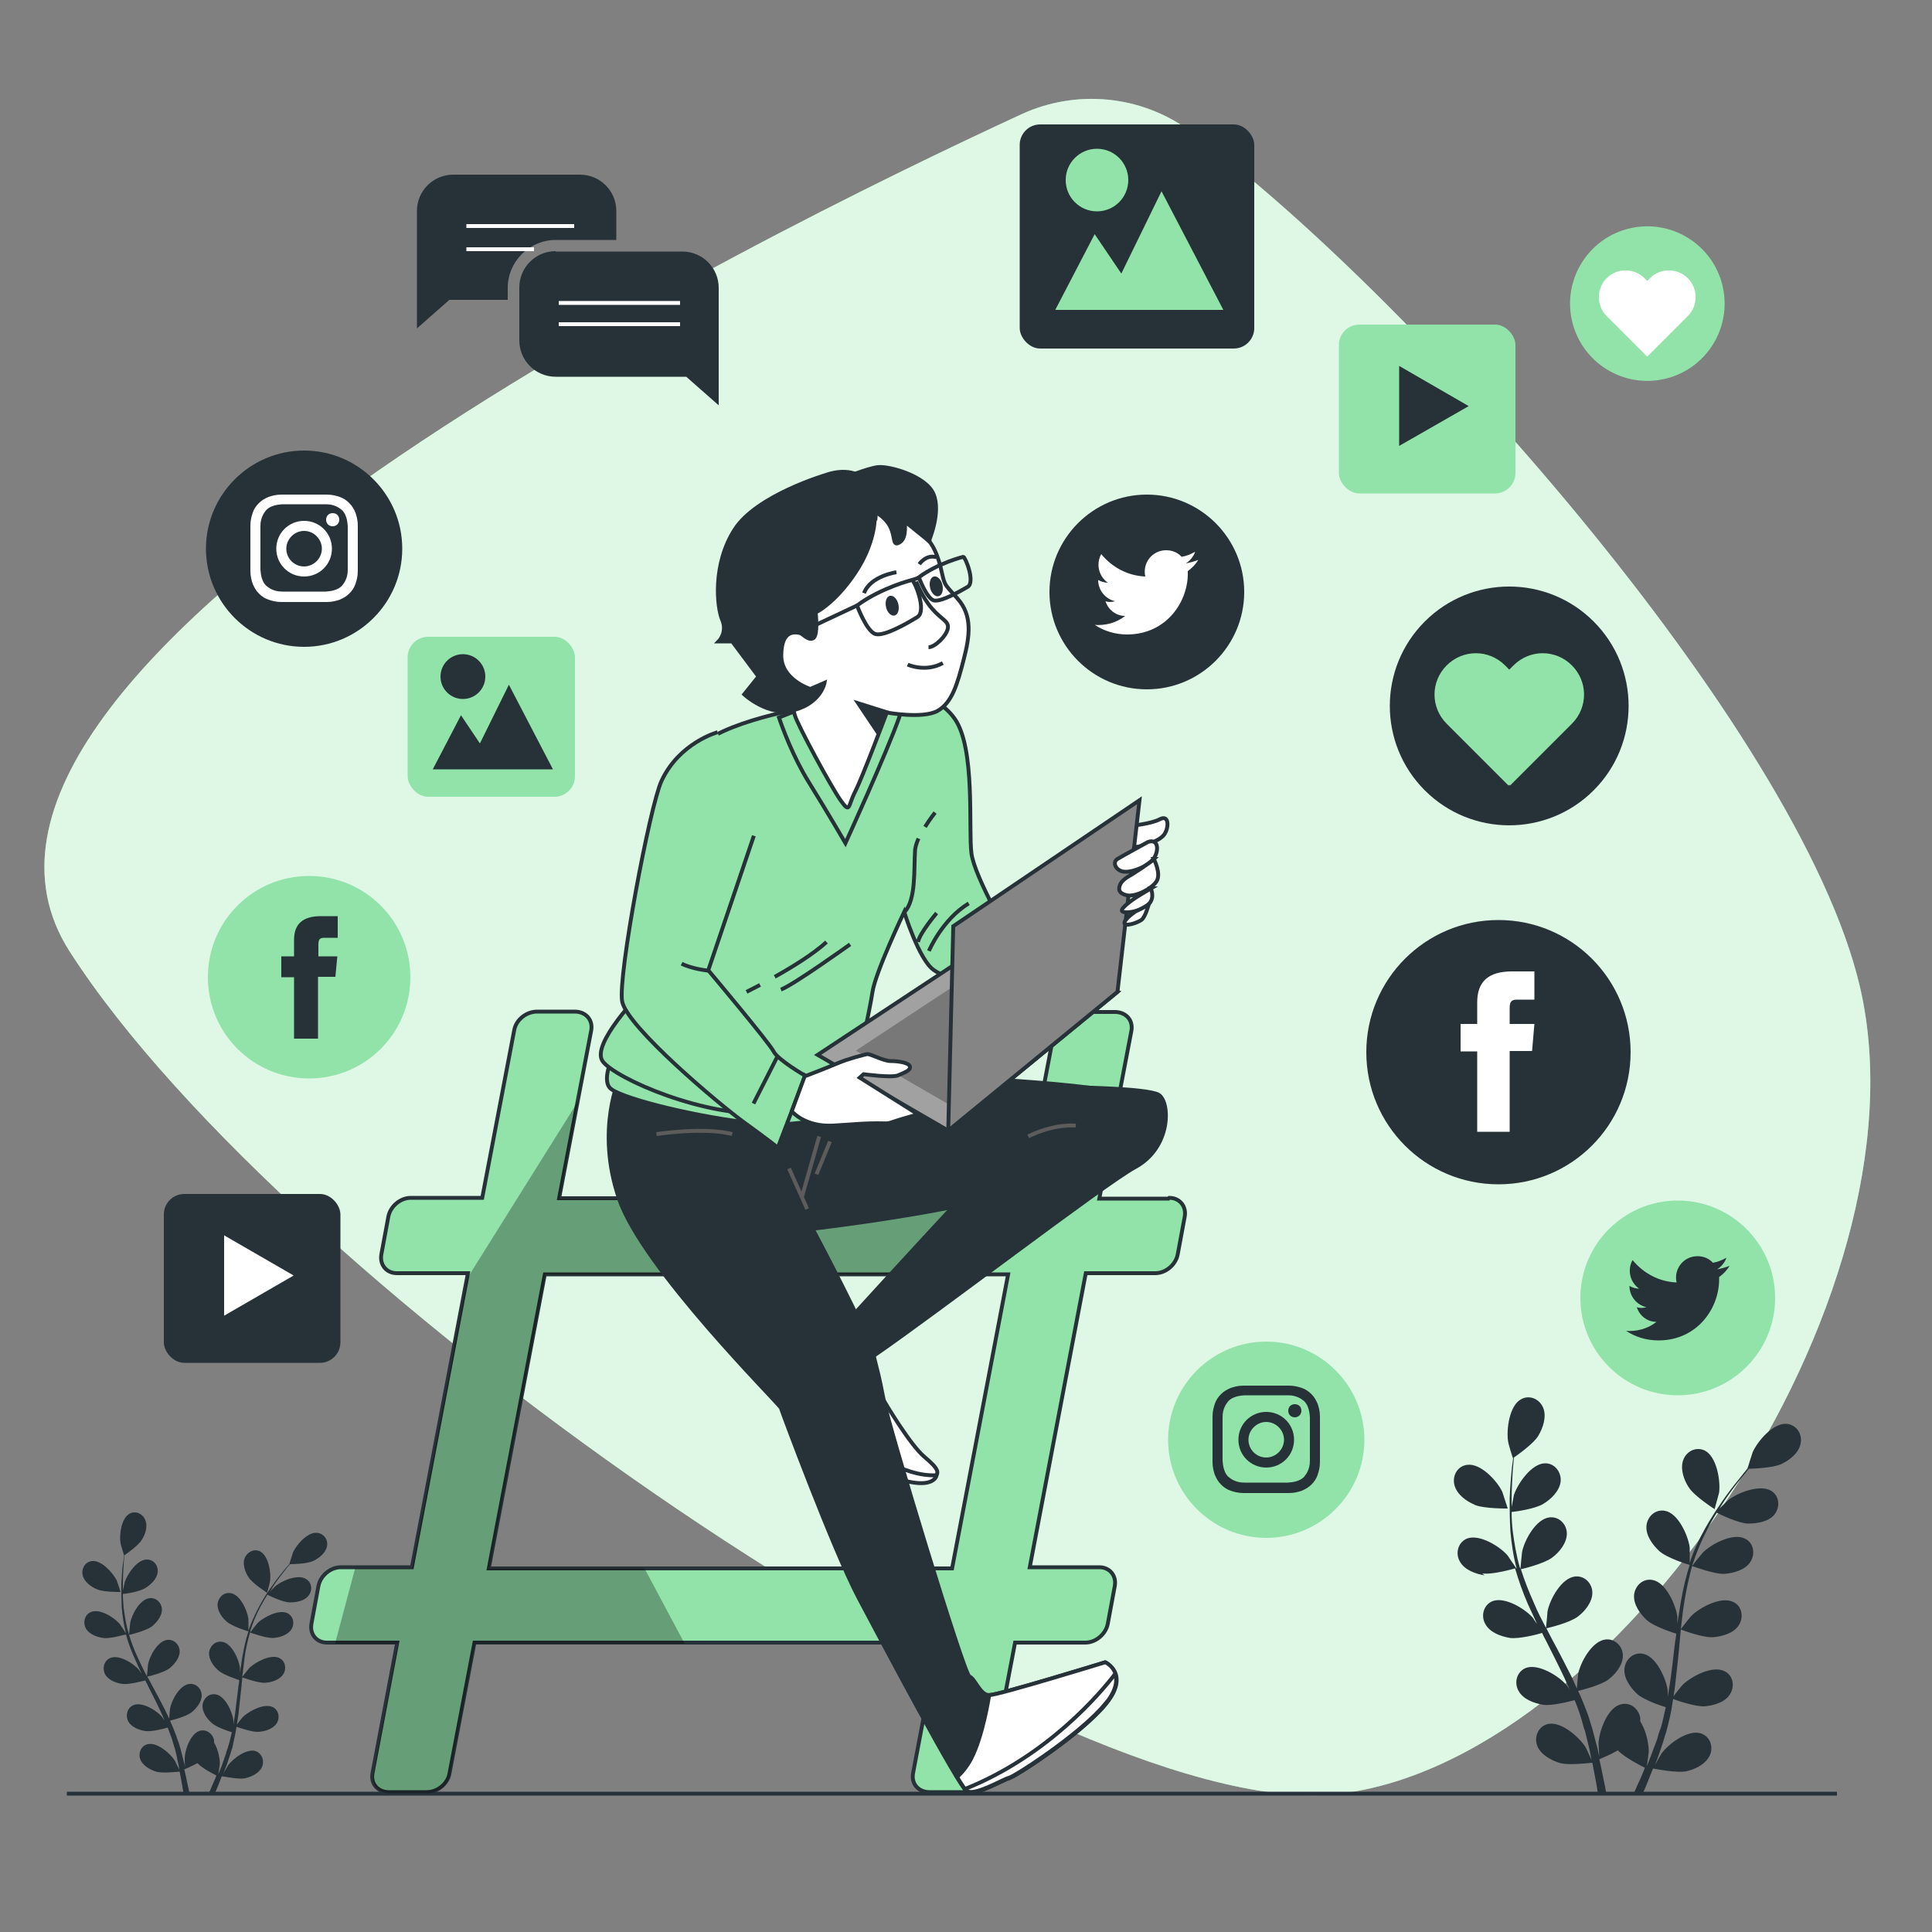 <?xml version="1.0" encoding="UTF-8"?>
<svg xmlns="http://www.w3.org/2000/svg" version="1.1" viewBox="0 0 500 500">
  <rect x="0" y="0" width="500" height="500" fill="#808080" stroke="none"/>
  <!-- Generator: Adobe Illustrator 29.0.0, SVG Export Plug-In . SVG Version: 2.1.0 Build 186)  -->
  <defs>
    <style>
      .st0, .st1, .st2, .st3, .st4, .st5, .st6, .st7 {
        stroke-miterlimit: 10;
      }

      .st0, .st1, .st7 {
        fill: none;
      }

      .st0, .st2, .st3, .st4, .st5, .st6 {
        stroke: #263238;
      }

      .st8, .st3 {
        fill: #263238;
      }

      .st9 {
        opacity: 0;
      }

      .st10 {
        fill: #787878;
      }

      .st11, .st5, .st12 {
        fill: #fff;
      }

      .st1 {
        stroke: #fff;
      }

      .st2, .st13 {
        fill: #92e3a9;
      }

      .st14 {
        opacity: .3;
      }

      .st4 {
        fill: #858585;
      }

      .st12 {
        opacity: .7;
      }

      .st6 {
        fill: #a1a1a1;
      }

      .st7 {
        stroke: #5c5c5c;
      }
    </style>
  </defs>
  <g id="Background_Simple">
    <g>
      <path class="st13" d="M307.7,33.7c-12.6-9.1-29.2-10.6-43.2-4.2C196.2,61-29.5,172,18,246.2c55.9,87.2,254.1,224.7,326.8,218.2,72.7-6.6,155.1-128.5,136.6-208.8-15.6-67.5-120.1-183.3-173.7-221.8Z"/>
      <path class="st12" d="M307.7,33.7c-12.6-9.1-29.2-10.6-43.2-4.2C196.2,61-29.5,172,18,246.2c55.9,87.2,254.1,224.7,326.8,218.2,72.7-6.6,155.1-128.5,136.6-208.8-15.6-67.5-120.1-183.3-173.7-221.8Z"/>
    </g>
  </g>
  <g id="Bars">
    <g class="st9">
      <rect x="69" y="303.8" width="15" height="160.2"/>
      <rect x="88.8" y="348.7" width="15" height="115.3"/>
      <rect x="108.6" y="153.3" width="15" height="310.8"/>
      <rect x="128.4" y="346.2" width="15" height="117.9"/>
      <rect x="148.2" y="243.1" width="15" height="220.9"/>
      <rect x="168" y="147.9" width="15" height="316.2"/>
      <rect x="187.8" y="310.6" width="15" height="153.4"/>
      <rect x="207.6" y="350.1" width="15" height="113.9"/>
      <rect x="227.4" y="69.8" width="15" height="394.3"/>
      <rect x="247.2" y="104.1" width="15" height="359.9"/>
      <rect x="267" y="243.1" width="15" height="220.9"/>
      <rect x="286.8" y="341.5" width="15" height="122.5"/>
      <rect x="306.6" y="307.2" width="15" height="156.9"/>
      <rect x="326.5" y="166.6" width="15" height="297.5"/>
      <rect x="346.3" y="243.1" width="15" height="220.9"/>
      <rect x="366.1" y="243.1" width="15" height="220.9"/>
      <rect x="385.9" y="316.5" width="15" height="147.5"/>
      <rect x="405.7" y="116.6" width="15" height="347.4"/>
    </g>
  </g>
  <g id="Plants">
    <g>
      <g>
        <path class="st8" d="M381.5,389.4c2.5,1.1,8.7,1,8.7,1,0,0-1.3-4-1.4-4.3-1.3-2.8-5.6-7.5-9.1-7-2.5.3-3.9,2.8-3.3,5.2.6,2.4,3,4.2,5.2,5.1Z"/>
        <path class="st8" d="M383.6,407.2c2.6.4,8.1-1.2,8.5-1.3.9,3.1,2,6.2,3.3,9.2.8,1.7,1.6,3.5,2.4,5.2-.5-.7-1-1.4-1-1.5-2-2.4-7.4-5.7-10.6-4.4-2.3,1-3,3.8-1.8,5.9,1.2,2.2,4,3.2,6.4,3.6,2.3.3,7.1-.9,8.3-1.3.3.7.6,1.3,1,2,1.6,3.2,3.2,6.3,4.7,9.5.5,1.1,1,2.2,1.5,3.3-.4-.7-.8-1.2-.9-1.3-2-2.4-7.4-5.7-10.6-4.4-2.3,1-3,3.8-1.8,5.9,1.2,2.2,4,3.2,6.4,3.6,2.2.3,6.6-.8,8.1-1.2.5,1.1.9,2.3,1.3,3.4.2.8.5,1.5.7,2.3.2.8.4,1.6.7,2.3.4,1.5.7,3,1.1,4.5.2,1,.4,2,.6,3-.5-1.1-1.5-3.3-1.6-3.4-1.7-2.6-6.4-6.8-9.8-5.9-2.4.6-3.5,3.3-2.7,5.5.8,2.3,3.5,3.8,5.7,4.5,2.5.8,7.9,0,8.6,0,.3,1.6.6,3.2.9,4.7.2,1.1.4,2.2.5,3.2h2.2c-.2-1.1-.4-2.3-.7-3.6-.3-1.7-.7-3.4-1.1-5.2.4-.2,2.7-1.1,4.8-2.3,1.8,1.9,6.4,4.2,7,4.5-.6,1.5-1.2,3-1.9,4.4-.3.7-.6,1.4-.9,2.1h2.3c.2-.4.4-.9.6-1.3.6-1.6,1.3-3.2,2-5,.7.1,6.1,1.2,8.6.7,2.3-.5,5-1.8,6.1-4.1,1-2.2.1-4.9-2.3-5.7-3.3-1.1-8.4,2.7-10.2,5.2-.1.1-1.1,1.9-1.7,3,.3-.7.5-1.4.8-2.1.5-1.4,1-2.9,1.5-4.5.2-.8.5-1.5.7-2.3.2-.8.4-1.6.6-2.4.5-1.9.8-3.8,1.1-5.8,1.3.5,5.8,2,8.1,1.9,2.3-.2,5.3-1,6.6-3.1,1.3-2,.9-4.9-1.4-6-3.1-1.6-8.7,1.4-10.9,3.6-.1.1-1.6,1.9-2.3,2.9.2-1.2.4-2.4.5-3.6.4-3.5.8-7,1.1-10.5.1-1.1.2-2.2.3-3.2.4.2,5.8,2.2,8.4,2,2.3-.2,5.3-1,6.6-3.1,1.3-2,.9-4.9-1.4-6-3.1-1.6-8.7,1.4-10.9,3.6-.2.2-2.2,2.7-2.7,3.4.3-2.4.5-4.7.9-7,.5-3.2,1.2-6.3,2-9.3.2,0,5.8,2.2,8.5,2,2.3-.2,5.3-1,6.6-3.1,1.3-2,.9-4.9-1.4-6-3.1-1.6-8.7,1.4-10.9,3.6-.2.2-2.4,2.9-2.7,3.4,0-.2,0-.4.1-.5,1-3.1,2.3-6.1,3.7-8.8.8-1.6,1.6-3,2.5-4.4,1,.5,5.6,2.7,8,2.8,2.3,0,5.3-.4,6.9-2.3,1.5-1.9,1.4-4.7-.7-6.1-2.9-1.9-8.8.4-11.2,2.3-.1.1-1.4,1.3-2.3,2.2.4-.6.8-1.3,1.2-1.9,1.5-2.2,2.9-4.1,4.3-5.8.8-1,1.5-1.8,2.1-2.6,1.2,0,6.2-.2,8.4-1.2,2.1-1,4.5-2.8,5-5.3.5-2.4-1-4.8-3.5-5.1-3.5-.4-7.6,4.4-8.9,7.3-.1.2-1.4,4.3-1.3,4.3,0,0,0,0,0,0-.7.7-1.4,1.6-2.1,2.5-1.4,1.7-2.9,3.6-4.4,5.8-1.5,2.2-3.1,4.6-4.6,7.3-1.5,2.7-2.9,5.6-3.9,8.8,0,0,0,0,0,.1,0-1,0-3.9,0-4.1-.4-3.1-3-8.9-6.4-9.5-2.5-.5-4.6,1.5-4.8,3.9-.2,2.5,1.6,4.9,3.3,6.5,2,1.8,7.4,3.5,7.9,3.6-1,3-1.7,6.2-2.3,9.5-.3,1.9-.6,3.8-.9,5.7,0-.9,0-1.7,0-1.8-.4-3.1-3-8.9-6.4-9.5-2.5-.5-4.6,1.5-4.8,3.9-.2,2.5,1.6,4.9,3.3,6.5,1.8,1.6,6.4,3.1,7.6,3.5,0,.7-.2,1.5-.3,2.2-.4,3.5-.8,7-1.3,10.5-.2,1.2-.4,2.4-.6,3.6,0-.8,0-1.5,0-1.6-.4-3.1-3-8.9-6.4-9.5-2.5-.5-4.6,1.5-4.8,3.9-.2,2.5,1.6,4.9,3.3,6.5,1.7,1.5,5.9,3,7.4,3.4-.3,1.2-.5,2.4-.8,3.6-.2.8-.4,1.6-.7,2.3-.3.8-.5,1.5-.7,2.3-.5,1.4-1.1,2.9-1.6,4.3-.4,1-.7,1.9-1.1,2.8.2-1.2.5-3.6.5-3.8,0-2.1-.7-5.5-2.2-7.8,0-.3,0-.6,0-.9-.4-2.4-2.6-4.2-5.1-3.5-3.4.9-5.5,6.8-5.7,10,0,.2.1,2.2.2,3.5-.2-.7-.3-1.5-.5-2.2-.4-1.5-.8-3-1.2-4.6-.2-.8-.5-1.5-.7-2.3-.2-.8-.5-1.6-.8-2.4-.7-1.8-1.4-3.7-2.3-5.5,1.3-.3,5.9-1.5,7.8-2.9,1.9-1.4,3.8-3.8,3.8-6.2,0-2.4-2-4.5-4.5-4.2-3.5.4-6.5,5.9-7.1,9,0,.2-.2,2.4-.3,3.7-.5-1.1-1-2.2-1.5-3.3-1.6-3.1-3.2-6.3-4.9-9.4-.5-1-1-1.9-1.5-2.9.5-.1,6-1.4,8.1-3,1.9-1.4,3.8-3.8,3.8-6.2,0-2.4-2-4.5-4.5-4.2-3.5.4-6.5,5.9-7.1,9,0,.2-.3,3.5-.4,4.3-1.1-2.1-2.2-4.2-3.1-6.4-1.3-2.9-2.5-5.9-3.4-8.8.2,0,6-1.4,8.1-3,1.9-1.4,3.8-3.8,3.8-6.2,0-2.4-2-4.5-4.5-4.2-3.5.4-6.5,5.9-7.1,9,0,.2-.4,3.7-.4,4.4,0-.2-.1-.4-.2-.5-.9-3.2-1.4-6.3-1.8-9.3-.2-1.7-.3-3.4-.3-5,1.1-.1,6.1-.8,8.2-2.1,2-1.2,4.2-3.3,4.5-5.8.2-2.4-1.5-4.7-4-4.7-3.5,0-7.1,5.2-8.1,8.2,0,.2-.4,1.9-.6,3.1,0-.7,0-1.5,0-2.2,0-2.6.2-5.1.3-7.2.1-1.2.2-2.3.3-3.4,1-.7,5.1-3.6,6.3-5.6,1.2-2,2.2-4.9,1.3-7.2-.9-2.3-3.5-3.5-5.7-2.3-3.1,1.6-3.9,7.9-3.4,11,0,.3,1.2,4.4,1.3,4.3,0,0,0,0,0,0-.1,1-.3,2-.4,3.2-.2,2.1-.4,4.6-.5,7.2,0,2.7,0,5.5.2,8.6.3,3.1.7,6.2,1.6,9.5,0,0,0,0,0,.1-.6-.9-2.2-3.2-2.3-3.4-2-2.4-7.4-5.7-10.6-4.4-2.3,1-3,3.8-1.8,5.9,1.2,2.2,4,3.2,6.4,3.6Z"/>
        <path class="st8" d="M443.7,390.7c0,0,1.1-4.1,1.2-4.4.4-3.1-.6-9.3-3.7-10.9-2.3-1.1-4.8.2-5.6,2.5-.8,2.3.2,5.2,1.5,7.1,1.5,2.3,6.7,5.6,6.7,5.6Z"/>
      </g>
      <g>
        <path class="st8" d="M25.1,411.3c1.8.8,6.1.7,6.1.7,0,0-.9-2.8-1-3-1-2-4-5.3-6.4-5-1.8.2-2.8,2-2.4,3.7.4,1.7,2.2,3,3.7,3.6Z"/>
        <path class="st8" d="M26.6,423.9c1.8.3,5.7-.9,6-.9.6,2.2,1.4,4.4,2.4,6.5.5,1.2,1.1,2.5,1.7,3.7-.4-.5-.7-1-.7-1-1.4-1.7-5.2-4.1-7.5-3.1-1.6.7-2.1,2.7-1.3,4.2.8,1.5,2.9,2.3,4.5,2.5,1.7.2,5-.7,5.9-.9.2.5.5.9.7,1.4,1.1,2.2,2.3,4.5,3.3,6.7.4.8.7,1.6,1,2.3-.3-.5-.6-.8-.6-.9-1.4-1.7-5.2-4.1-7.5-3.1-1.6.7-2.1,2.7-1.3,4.2.8,1.5,2.9,2.3,4.5,2.5,1.6.2,4.7-.6,5.7-.9.3.8.6,1.6.9,2.4.2.6.4,1.1.5,1.6.2.6.3,1.1.5,1.6.3,1.1.5,2.1.7,3.2.2.7.3,1.4.4,2.1-.4-.8-1.1-2.3-1.2-2.4-1.2-1.9-4.6-4.8-7-4.2-1.7.4-2.5,2.3-1.9,3.9.6,1.6,2.5,2.7,4.1,3.2,1.7.5,5.6,0,6.1,0,.2,1.2.4,2.3.6,3.3.1.8.3,1.5.4,2.3h1.5c-.1-.8-.3-1.7-.5-2.5-.2-1.2-.5-2.4-.8-3.7.3-.1,1.9-.8,3.4-1.6,1.3,1.4,4.5,3,4.9,3.2-.4,1.1-.9,2.1-1.3,3.1-.2.5-.4,1-.7,1.5h1.6c.1-.3.3-.6.4-.9.5-1.1.9-2.3,1.4-3.5.5,0,4.3.9,6.1.5,1.6-.4,3.6-1.3,4.3-2.9.7-1.6,0-3.5-1.6-4.1-2.3-.8-5.9,1.9-7.2,3.7,0,.1-.8,1.3-1.2,2.1.2-.5.4-1,.6-1.5.4-1,.7-2.1,1.1-3.2.2-.5.3-1.1.5-1.6.2-.5.3-1.1.4-1.7.3-1.3.6-2.7.8-4.1.9.3,4.1,1.4,5.7,1.3,1.6-.1,3.7-.7,4.7-2.2.9-1.4.6-3.4-1-4.2-2.2-1.1-6.1,1-7.7,2.5,0,0-1.1,1.3-1.6,2,.1-.8.3-1.7.4-2.5.3-2.5.5-5,.8-7.4,0-.8.2-1.5.2-2.3.3.1,4.1,1.5,5.9,1.4,1.6-.1,3.7-.7,4.7-2.2.9-1.4.6-3.4-1-4.2-2.2-1.1-6.1,1-7.7,2.5-.1.1-1.6,1.9-1.9,2.4.2-1.7.4-3.3.6-5,.3-2.3.8-4.4,1.4-6.5.1,0,4.1,1.5,6,1.4,1.6-.1,3.7-.7,4.7-2.2.9-1.4.6-3.4-1-4.2-2.2-1.1-6.1,1-7.7,2.5-.1.1-1.7,2.1-1.9,2.4,0-.1,0-.3,0-.4.7-2.2,1.6-4.3,2.6-6.2.6-1.1,1.2-2.1,1.8-3.1.7.4,3.9,1.9,5.7,2,1.7,0,3.8-.3,4.9-1.7,1.1-1.3,1-3.3-.5-4.3-2.1-1.4-6.2.3-7.9,1.7,0,0-1,.9-1.6,1.6.3-.4.6-.9.8-1.3,1-1.6,2.1-2.9,3-4.1.5-.7,1-1.3,1.5-1.8.9,0,4.4-.1,5.9-.8,1.5-.7,3.2-2,3.6-3.7.4-1.7-.7-3.4-2.5-3.6-2.5-.3-5.4,3.1-6.3,5.1,0,.2-1,3-.9,3,0,0,0,0,0,0-.5.5-1,1.1-1.5,1.7-1,1.2-2,2.5-3.1,4.1-1.1,1.5-2.2,3.2-3.2,5.1-1,1.9-2,4-2.8,6.2,0,0,0,0,0,0,0-.7,0-2.8,0-2.9-.3-2.2-2.1-6.3-4.6-6.7-1.8-.3-3.2,1.1-3.4,2.8-.1,1.7,1.1,3.5,2.4,4.6,1.4,1.2,5.2,2.4,5.6,2.5-.7,2.1-1.2,4.4-1.6,6.7-.2,1.3-.4,2.7-.6,4,0-.6,0-1.2,0-1.3-.3-2.2-2.1-6.3-4.6-6.7-1.8-.3-3.2,1.1-3.4,2.8-.1,1.7,1.1,3.5,2.4,4.6,1.2,1.1,4.5,2.2,5.4,2.5,0,.5-.1,1-.2,1.6-.3,2.5-.6,5-.9,7.4-.1.9-.3,1.7-.4,2.5,0-.6,0-1,0-1.1-.3-2.2-2.1-6.3-4.6-6.7-1.8-.3-3.2,1.1-3.4,2.8-.1,1.7,1.1,3.5,2.4,4.6,1.2,1.1,4.2,2.1,5.2,2.4-.2.9-.4,1.7-.6,2.5-.2.6-.3,1.1-.5,1.7-.2.5-.4,1.1-.5,1.6-.4,1-.7,2.1-1.1,3.1-.3.7-.5,1.3-.8,2,.1-.8.4-2.5.4-2.7,0-1.5-.5-3.9-1.5-5.5,0-.2,0-.4,0-.6-.3-1.7-1.9-2.9-3.6-2.5-2.4.6-3.9,4.8-4,7,0,.1,0,1.6.1,2.4-.1-.5-.2-1-.4-1.6-.3-1.1-.5-2.1-.8-3.2-.2-.5-.3-1.1-.5-1.6-.2-.5-.4-1.1-.6-1.7-.5-1.3-1-2.6-1.6-3.9.9-.2,4.2-1.1,5.5-2.1,1.3-1,2.7-2.7,2.7-4.4,0-1.7-1.4-3.2-3.2-3-2.5.3-4.6,4.2-5,6.4,0,.1-.2,1.7-.2,2.6-.4-.8-.7-1.5-1.1-2.3-1.1-2.2-2.3-4.4-3.5-6.6-.4-.7-.7-1.4-1.1-2,.3,0,4.2-1,5.7-2.1,1.3-1,2.7-2.7,2.7-4.4,0-1.7-1.4-3.2-3.2-3-2.5.3-4.6,4.2-5,6.4,0,.2-.2,2.5-.3,3-.8-1.5-1.5-3-2.2-4.5-1-2.1-1.8-4.2-2.4-6.2.2,0,4.2-1,5.8-2.1,1.3-1,2.7-2.7,2.7-4.4,0-1.7-1.4-3.2-3.2-3-2.5.3-4.6,4.2-5,6.4,0,.2-.3,2.6-.3,3.1,0-.1,0-.2-.1-.4-.7-2.2-1-4.5-1.3-6.6-.1-1.2-.2-2.4-.2-3.6.8,0,4.3-.6,5.8-1.5,1.4-.9,3-2.3,3.2-4.1.2-1.7-1-3.3-2.8-3.3-2.5,0-5,3.7-5.7,5.8,0,.1-.3,1.3-.5,2.2,0-.5,0-1.1,0-1.6,0-1.9.1-3.6.2-5.1,0-.9.2-1.6.2-2.4.7-.5,3.6-2.5,4.5-4,.9-1.4,1.6-3.4.9-5.1-.6-1.6-2.4-2.5-4-1.7-2.2,1.1-2.8,5.6-2.4,7.7,0,.2.9,3.1.9,3.1,0,0,0,0,0,0,0,.7-.2,1.4-.3,2.3-.2,1.5-.3,3.2-.4,5.1,0,1.9,0,3.9.1,6.1.2,2.2.5,4.4,1.1,6.7,0,0,0,0,0,0-.4-.6-1.5-2.3-1.6-2.4-1.4-1.7-5.2-4.1-7.5-3.1-1.6.7-2.1,2.7-1.3,4.2.8,1.5,2.9,2.3,4.5,2.5Z"/>
        <path class="st8" d="M69.1,412.3s.8-2.9.8-3.1c.3-2.2-.4-6.6-2.6-7.7-1.6-.8-3.4.2-4,1.8-.6,1.6.2,3.7,1.1,5,1.1,1.6,4.7,3.9,4.7,3.9Z"/>
      </g>
    </g>
  </g>
  <g id="Floor">
    <line class="st0" x1="17.3" y1="464.2" x2="475.4" y2="464.2"/>
  </g>
  <g id="Icon_7">
    <g>
      <path class="st8" d="M131.4,74.5c0-6.8,5.6-12.4,12.4-12.4h15.7v-7.5c0-5.2-4.2-9.4-9.4-9.4h-32.8c-5.2,0-9.4,4.2-9.4,9.4v30.4l8.4-7.4c.3,0,.7,0,1,0h14.1v-3.2Z"/>
      <line class="st1" x1="120.7" y1="58.5" x2="148.6" y2="58.5"/>
      <line class="st1" x1="120.7" y1="64.5" x2="138.2" y2="64.5"/>
      <path class="st8" d="M143.8,65.1h32.8c5.2,0,9.4,4.2,9.4,9.4v30.4l-8.4-7.4c-.3,0-.7,0-1,0h-32.8c-5.2,0-9.4-4.2-9.4-9.4v-13.7c0-5.2,4.2-9.4,9.4-9.4Z"/>
      <line class="st1" x1="144.6" y1="78.4" x2="176" y2="78.4"/>
      <line class="st1" x1="144.6" y1="83.9" x2="176" y2="83.9"/>
    </g>
  </g>
  <g id="Icons_6">
    <g>
      <rect class="st13" x="346.5" y="84" width="45.7" height="43.7" rx="5.3" ry="5.3"/>
      <polygon class="st8" points="380.1 105.1 362.1 94.7 362.1 115.4 380.1 105.1"/>
    </g>
    <g>
      <rect class="st8" x="42.4" y="309" width="45.7" height="43.7" rx="5.3" ry="5.3"/>
      <polygon class="st11" points="76 330.1 58 319.7 58 340.5 76 330.1"/>
    </g>
  </g>
  <g id="Icons_5">
    <g>
      <rect class="st8" x="263.9" y="32.2" width="60.7" height="58" rx="5.3" ry="5.3"/>
      <g>
        <polygon class="st13" points="273.1 80.2 316.6 80.2 300.6 49.5 290.2 70.8 283.3 60.6 273.1 80.2"/>
        <circle class="st13" cx="283.9" cy="46.6" r="8.1"/>
      </g>
    </g>
    <g>
      <rect class="st13" x="105.5" y="164.8" width="43.3" height="41.4" rx="5.3" ry="5.3"/>
      <g>
        <polygon class="st8" points="112 199.1 143.1 199.1 131.7 177.2 124.2 192.4 119.3 185.1 112 199.1"/>
        <path class="st8" d="M125.6,175.1c0-3.2-2.6-5.8-5.8-5.8s-5.8,2.6-5.8,5.8,2.6,5.8,5.8,5.8,5.8-2.6,5.8-5.8Z"/>
      </g>
    </g>
  </g>
  <g id="Icons_4">
    <g>
      <circle class="st13" cx="426.3" cy="78.8" r="20" transform="translate(-6.7 99.2) rotate(-13.2)"/>
      <path class="st11" d="M436.8,72h0c-2.7-2.7-7.1-2.7-9.8,0l-.7.7-.7-.7c-2.7-2.7-7.1-2.7-9.8,0h0c-2.7,2.7-2.7,7.1,0,9.8l10.4,10.4h.1c0-.1.1,0,.1,0l10.4-10.4c2.7-2.7,2.7-7.1,0-9.8Z"/>
    </g>
    <g>
      <circle class="st8" cx="390.6" cy="182.7" r="30.9" transform="translate(-14.8 329.7) rotate(-45)"/>
      <path class="st13" d="M406.8,172.2h0c-4.2-4.2-10.9-4.2-15.1,0l-1.1,1.1-1.1-1.1c-4.2-4.2-10.9-4.2-15.1,0h0c-4.2,4.2-4.2,10.9,0,15.1l16,16,.2-.2.2.2,16-16c4.2-4.2,4.2-10.9,0-15.1Z"/>
    </g>
  </g>
  <g id="Icons_3">
    <g>
      <path class="st8" d="M78.7,167.4h0c-14,0-25.4-11.4-25.4-25.4h0c0-14,11.4-25.4,25.4-25.4h0c14,0,25.4,11.4,25.4,25.4h0c0,14-11.4,25.4-25.4,25.4Z"/>
      <g>
        <path class="st11" d="M78.7,130.5c3.7,0,4.2,0,5.6,0,1.4,0,2.1.3,2.6.5.7.3,1.1.6,1.6,1,.5.5.8,1,1,1.6.2.5.4,1.2.5,2.6,0,1.5,0,1.9,0,5.6s0,4.2,0,5.6c0,1.4-.3,2.1-.5,2.6-.3.7-.6,1.1-1,1.6-.5.5-1,.8-1.6,1-.5.2-1.2.4-2.6.5-1.5,0-1.9,0-5.6,0s-4.2,0-5.6,0c-1.4,0-2.1-.3-2.6-.5-.7-.3-1.1-.6-1.6-1-.5-.5-.8-1-1-1.6-.2-.5-.4-1.2-.5-2.6,0-1.5,0-1.9,0-5.6s0-4.2,0-5.6c0-1.4.3-2.1.5-2.6.3-.7.6-1.1,1-1.6.5-.5,1-.8,1.6-1,.5-.2,1.2-.4,2.6-.5,1.5,0,1.9,0,5.6,0M78.7,128c-3.8,0-4.3,0-5.8,0-1.5,0-2.5.3-3.4.6-.9.4-1.7.8-2.5,1.6-.8.8-1.3,1.6-1.6,2.5-.3.9-.6,1.9-.6,3.4,0,1.5,0,2,0,5.8s0,4.3,0,5.8c0,1.5.3,2.5.6,3.4.4.9.8,1.7,1.6,2.5.8.8,1.6,1.3,2.5,1.6.9.3,1.9.6,3.4.6,1.5,0,2,0,5.8,0s4.3,0,5.8,0c1.5,0,2.5-.3,3.4-.6.9-.4,1.7-.8,2.5-1.6.8-.8,1.3-1.6,1.6-2.5.3-.9.6-1.9.6-3.4,0-1.5,0-2,0-5.8s0-4.3,0-5.8c0-1.5-.3-2.5-.6-3.4-.4-.9-.8-1.7-1.6-2.5-.8-.8-1.6-1.3-2.5-1.6-.9-.3-1.9-.6-3.4-.6-1.5,0-2,0-5.8,0"/>
        <path class="st11" d="M78.7,134.8c-4,0-7.2,3.2-7.2,7.2s3.2,7.2,7.2,7.2,7.2-3.2,7.2-7.2-3.2-7.2-7.2-7.2M78.7,146.6c-2.6,0-4.6-2.1-4.6-4.6s2.1-4.6,4.6-4.6,4.6,2.1,4.6,4.6-2.1,4.6-4.6,4.6"/>
        <path class="st11" d="M87.8,134.5c0,.9-.7,1.7-1.7,1.7s-1.7-.7-1.7-1.7.7-1.7,1.7-1.7,1.7.7,1.7,1.7"/>
      </g>
    </g>
    <g>
      <path class="st13" d="M327.7,398h0c-14,0-25.4-11.4-25.4-25.4h0c0-14,11.4-25.4,25.4-25.4h0c14,0,25.4,11.4,25.4,25.4h0c0,14-11.4,25.4-25.4,25.4Z"/>
      <g>
        <path class="st8" d="M327.7,361.1c3.7,0,4.2,0,5.6,0,1.4,0,2.1.3,2.6.5.7.3,1.1.6,1.6,1,.5.5.8,1,1,1.6.2.5.4,1.2.5,2.6,0,1.5,0,1.9,0,5.6s0,4.2,0,5.6c0,1.4-.3,2.1-.5,2.6-.3.7-.6,1.1-1,1.6-.5.5-1,.8-1.6,1-.5.2-1.2.4-2.6.5-1.5,0-1.9,0-5.6,0s-4.2,0-5.6,0c-1.4,0-2.1-.3-2.6-.5-.7-.3-1.1-.6-1.6-1-.5-.5-.8-1-1-1.6-.2-.5-.4-1.2-.5-2.6,0-1.5,0-1.9,0-5.6s0-4.2,0-5.6c0-1.4.3-2.1.5-2.6.3-.7.6-1.1,1-1.6.5-.5,1-.8,1.6-1,.5-.2,1.2-.4,2.6-.5,1.5,0,1.9,0,5.6,0M327.7,358.6c-3.8,0-4.3,0-5.8,0-1.5,0-2.5.3-3.4.6-.9.4-1.7.8-2.5,1.6-.8.8-1.3,1.6-1.6,2.5-.3.9-.6,1.9-.6,3.4,0,1.5,0,2,0,5.8s0,4.3,0,5.8c0,1.5.3,2.5.6,3.4.4.9.8,1.7,1.6,2.5.8.8,1.6,1.3,2.5,1.6.9.3,1.9.6,3.4.6,1.5,0,2,0,5.8,0s4.3,0,5.8,0c1.5,0,2.5-.3,3.4-.6.9-.4,1.7-.8,2.5-1.6.8-.8,1.3-1.6,1.6-2.5.3-.9.6-1.9.6-3.4,0-1.5,0-2,0-5.8s0-4.3,0-5.8c0-1.5-.3-2.5-.6-3.4-.4-.9-.8-1.7-1.6-2.5-.8-.8-1.6-1.3-2.5-1.6-.9-.3-1.9-.6-3.4-.6-1.5,0-2,0-5.8,0"/>
        <path class="st8" d="M327.7,365.4c-4,0-7.2,3.2-7.2,7.2s3.2,7.2,7.2,7.2,7.2-3.2,7.2-7.2-3.2-7.2-7.2-7.2M327.7,377.2c-2.6,0-4.6-2.1-4.6-4.6s2.1-4.6,4.6-4.6,4.6,2.1,4.6,4.6-2.1,4.6-4.6,4.6"/>
        <path class="st8" d="M336.8,365.1c0,.9-.7,1.7-1.7,1.7s-1.7-.7-1.7-1.7.7-1.7,1.7-1.7,1.7.7,1.7,1.7"/>
      </g>
    </g>
  </g>
  <g id="Icons_2">
    <g>
      <path class="st8" d="M296.8,178.4h0c-13.9,0-25.2-11.3-25.2-25.2h0c0-13.9,11.3-25.2,25.2-25.2h0c13.9,0,25.2,11.3,25.2,25.2h0c0,13.9-11.3,25.2-25.2,25.2Z"/>
      <path class="st11" d="M283.3,161.7c2.4,1.6,5.3,2.5,8.4,2.5,10.2,0,16-8.6,15.7-16.4,1.1-.8,2-1.7,2.7-2.9-1,.4-2.1.7-3.2.9,1.1-.7,2-1.8,2.4-3-1.1.6-2.2,1.1-3.5,1.3-1-1.1-2.4-1.7-4-1.7-3.6,0-6.2,3.3-5.4,6.8-4.6-.2-8.6-2.4-11.4-5.8-1.4,2.5-.7,5.7,1.7,7.4-.9,0-1.8-.3-2.5-.7,0,2.6,1.8,4.9,4.4,5.5-.8.2-1.6.3-2.5,0,.7,2.2,2.7,3.8,5.1,3.8-2.3,1.8-5.2,2.6-8.2,2.3Z"/>
    </g>
    <g>
      <path class="st13" d="M434.2,361.1h0c-13.9,0-25.2-11.3-25.2-25.2h0c0-13.9,11.3-25.2,25.2-25.2h0c13.9,0,25.2,11.3,25.2,25.2h0c0,13.9-11.3,25.2-25.2,25.2Z"/>
      <path class="st8" d="M420.8,344.4c2.4,1.6,5.3,2.5,8.4,2.5,10.2,0,16-8.6,15.7-16.4,1.1-.8,2-1.7,2.7-2.9-1,.4-2.1.7-3.2.9,1.1-.7,2-1.8,2.4-3-1.1.6-2.2,1.1-3.5,1.3-1-1.1-2.4-1.7-4-1.7-3.6,0-6.2,3.3-5.4,6.8-4.6-.2-8.6-2.4-11.4-5.8-1.4,2.5-.7,5.7,1.7,7.4-.9,0-1.8-.3-2.5-.7,0,2.6,1.8,4.9,4.4,5.5-.8.2-1.6.3-2.5,0,.7,2.2,2.7,3.8,5.1,3.8-2.3,1.8-5.2,2.6-8.2,2.3Z"/>
    </g>
  </g>
  <g id="Icons_1">
    <g>
      <path class="st8" d="M387.8,306.5h0c-18.9,0-34.2-15.3-34.2-34.2h0c0-18.9,15.3-34.2,34.2-34.2h0c18.9,0,34.2,15.3,34.2,34.2h0c0,18.9-15.3,34.2-34.2,34.2Z"/>
      <path class="st11" d="M382.4,292.9h8.3v-20.9h5.8l.6-7h-6.4v-4c0-1.6.3-2.3,1.9-2.3h4.5v-7.3h-5.8c-6.2,0-9,2.7-9,8v5.6h-4.3v7.1h4.3v20.8Z"/>
    </g>
    <g>
      <path class="st13" d="M80,279.1h0c-14.5,0-26.2-11.7-26.2-26.2h0c0-14.5,11.7-26.2,26.2-26.2h0c14.5,0,26.2,11.7,26.2,26.2h0c0,14.5-11.7,26.2-26.2,26.2Z"/>
      <path class="st8" d="M75.9,268.8h6.4v-16h4.5l.5-5.3h-4.9v-3c0-1.3.3-1.8,1.5-1.8h3.5v-5.6h-4.4c-4.7,0-6.9,2.1-6.9,6.1v4.3h-3.3v5.4h3.3v15.9Z"/>
    </g>
  </g>
  <g id="Hashtag">
    <g>
      <path class="st2" d="M302.4,310.2h-17.9l8.3-43.4c.5-2.7-1.3-4.8-4.1-4.9h-9.9c-2.8,0-5.4,2.1-5.9,4.7l-8.3,43.5h-119.9l8.3-43.4c.5-2.7-1.3-4.8-4.1-4.9h-9.9c-2.8,0-5.4,2.1-5.9,4.7l-8.3,43.5h-18.5c-2.7,0-5.3,2.2-5.8,4.9l-1.8,9.7c-.5,2.7,1.3,4.9,4,4.9h18.4l-14.5,76.1h-18.4c-2.7,0-5.3,2.2-5.8,4.9l-1.8,9.7c-.5,2.7,1.3,4.9,4,4.9h18.2l-6.4,33.8c-.5,2.7,1.3,4.8,4.1,4.9h9.9c2.8,0,5.4-2.1,5.9-4.7l6.5-34h119.9l-6.4,33.8c-.5,2.7,1.3,4.8,4.1,4.9h9.9c2.8,0,5.4-2.1,5.9-4.7l6.5-34h18.2c2.7,0,5.3-2.2,5.8-4.9l1.8-9.7c.5-2.7-1.3-4.9-4-4.9h-18l14.5-76.1h18c2.7,0,5.3-2.2,5.8-4.9l1.8-9.7c.5-2.7-1.3-4.9-4-4.9ZM246.4,405.9h-119.9l14.5-76.1h119.9l-14.5,76.1Z"/>
      <path class="st14" d="M149.6,285l-28.6,45.7-14.3,75.2h-14.8l-5.2,19.5h16.3l-6.4,33.8c-.5,2.7,1.3,4.8,4.1,4.9h9.9c2.8,0,5.4-2.1,5.9-4.7l6.5-34h54.2l-10.4-19.5h-40.1l14.5-76.1h91.7l19.5-19.5h-107.6l4.8-25.2Z"/>
    </g>
  </g>
  <g id="Character">
    <g>
      <g>
        <path class="st5" d="M228.7,362.4s6.7,11.4,10.5,14.6c3.8,3.2,4.5,4.5,1.6,5.8-2.9,1.3-12.5-1-13.5-1.9s-8.7-26.3-5.5-25.3,6.8,6.9,6.8,6.9Z"/>
        <path class="st5" d="M225.1,375s8.1,7.2,17.3,6.8c0,0-.7,5.2-15.1-1l-2.2-5.8Z"/>
      </g>
      <path class="st3" d="M160.5,278.5s-6.5,13.6-.3,31.7c6.1,18.1,41.6,53.2,41.9,54.2.3,1,13.6,36.8,20.1,49.1,6.5,12.3,25.9,48.8,28,50.1,2,1.4,9.5-3.1,10.9-3.4,1.4-.3,18.4-11.2,24.9-19.1,6.5-7.8,0-10.9,0-10.9,0,0-27.6,8.5-30,8.5s-3.7-4.4-5.1-4.8-20.8-64.4-22.2-71.6c-1.4-7.2-1.4-6.5-2.7-11.9-1.4-5.5-15.7-32.4-15.7-32.4,0,0,38.9-4.4,60.3-11.6,21.5-7.2,24.4-18.1,23.4-21.8-1-3.8-48.1-6.1-61.6-6.3-13.6-.2-24,.2-24,.2h-47.9Z"/>
      <path class="st3" d="M274.7,293.5s-11.6,2.7-17.4,7.8c-4.3,3.8-25.4,26.9-35.9,38.4l2.2,4.9s1.5,2.9,2.5,6.3c16.7-11.5,59.7-44.5,67.6-48.8,9.5-5.1,9.2-17,6.1-18.8-3.1-1.7-22.1-1.9-22.1-1.9"/>
      <path class="st2" d="M158.8,273s-3.1,6.1-1,8.5c2,2.4,19.8,7,34.8,8.9,15,2,24.5-1.8,26.9-4.2,2.4-2.4,1.4-6.5,1.4-6.5,0,0-48.5,1-62.1-6.8Z"/>
      <path class="st2" d="M207.9,183.3s-25.6,4.2-28.9,12.6c-3.3,8.5-12.9,60.8-12.9,60.8,0,0-13.4,13.6-10.1,18,3.3,4.4,26.5,14.7,43.9,13.4,17.5-1.4,19.9-3.8,21-8.2,1.1-4.4,4.1-18,4.9-23.2.8-5.2,8.2-20.7,8.2-20.7,0,0,3.8,12.3,7.6,15,3.8,2.7,13.9,5.5,13.9,5.5l6.5-12.8s-9.8-16.6-10.6-22.9c-.8-6.3,1.1-27.3-4.4-34.9-5.5-7.6-16.1-7.6-21.3-7.1-5.2.5-18,4.6-18,4.6Z"/>
      <path class="st0" d="M237.7,217c-.5,1.2-.9,2.3-.9,3.4-.3,4.4.3,12.5-2.7,15.6"/>
      <path class="st0" d="M242,210.3s-1.3,1.6-2.6,3.7"/>
      <path class="st0" d="M200.5,252.8c4.5-2.5,10-5.9,13.4-9"/>
      <path class="st0" d="M193.2,256.7s1.4-.7,3.5-1.8"/>
      <path class="st0" d="M220,244.4s-14.8,10.6-17.9,11.7"/>
      <path class="st0" d="M240.4,246.1s3.4-8.1,10.3-12.3"/>
      <path class="st0" d="M242.4,236.3s-4.5,5.3-4.8,7.5"/>
      <path class="st2" d="M225.9,178.7c-5.2.5-18,4.6-18,4.6,0,0-2.7.9-6.3,2.4.8,2.4,3.6,10.1,7.7,16.7,4.9,7.9,9.5,15.8,9.5,15.8,0,0,10.6-23.2,13.9-32.5,1.1-3.1,1.4-5.4,1.4-7-3.2-.4-6.1-.3-8.2,0Z"/>
      <g>
        <path class="st5" d="M240.4,140s1.8,1.8,3,6.7c1.2,4.9.5,3.9,4.4,8.2,3.9,4.4,3.2,9.6,1.6,15.8s-3,11.2-6.8,13.3c-3.9,2.1-13.1.4-13.1.4,0,0-6.3,16.8-8.2,20.5-1.9,3.7-1.2,5.8-3.7,2.3-2.5-3.5-11.2-19.6-11.9-22.1-.7-2.5-.5-3.5-.5-3.5,0,0-5.4-4.6-5.6-12.3-.2-7.7,3.9-10.7,7-16.3,3.2-5.6,6.8-25.9,14.7-27,7.9-1.1,18.2,10,19.3,14Z"/>
        <path class="st3" d="M225.8,132.1s3.2,1.4,4.6,4.2c1.4,2.8.5,5.3,2.5,4,1.9-1.2,1.2-5.4,1.2-5.4l6.3,5.1s3.2-7.4,1.2-12.1c-1.9-4.7-11.6-7.4-14.5-7s-8.6,2.8-8.6,2.8c0,0,5.4,4.7,7.4,8.4Z"/>
        <path class="st3" d="M226.4,133.9s.2,6.5-5.1,14.4c-5.3,7.9-10.2,10.2-10.2,10.2,0,0,.7,6.1-.7,6.7s-2.5-1.2-3.5-1.4c-1.1-.2-4.6-.9-4.7,5.6-.2,6.5,7.5,8.9,7.5,8.9l3.7-1.6s-.9,5.1-7.7,7c-6.8,1.9-13.1-4-13.1-4l3.7-4.6-6.8-9.1h-3.5s2.3-2.3.9-5.6c-1.4-3.3-2.5-14.4,3.2-23.3,5.6-8.9,23.7-14.2,23.7-14.2,0,0,5.8-2.3,9.6.9,3.9,3.2,3.2,10.2,3.2,10.2Z"/>
        <path class="st0" d="M232,148.1s-6.7.9-8.4,5.4"/>
        <path class="st0" d="M237.9,146s1.8-2.6,4.4-1.8"/>
        <path class="st0" d="M237.1,150.5s1.5,4,4.1,7c2.6,3,4.4,3.2,4.1,5.1s-3.3,4.9-5,4.9"/>
        <path class="st0" d="M234.9,172s4.6,2.1,9.1-.4"/>
        <path class="st8" d="M232.5,156.4c.3,1.4-.1,2.7-1,2.9-.9.2-1.9-.8-2.2-2.2-.3-1.4.1-2.7,1-2.9.9-.2,1.9.8,2.2,2.2Z"/>
        <path class="st8" d="M243.9,151.4c.3,1.4-.1,2.7-1,2.9-.9.2-1.9-.8-2.2-2.2-.3-1.4.1-2.7,1-2.9.9-.2,1.9.8,2.2,2.2Z"/>
        <polygon class="st3" points="229.4 184.3 222.1 182 227.2 189.6 229.4 184.3"/>
        <g>
          <path class="st0" d="M236,150.1s-8,2-14.2,6.6c0,0,2.5,6.8,4.8,7.4s8.2-2.8,10.8-4.4-.8-9.6-1.4-9.6Z"/>
          <path class="st0" d="M249.3,144.1s-6.5,1.6-11.5,5.3c0,0,2,5.5,3.9,6,1.9.4,6.6-2.3,8.7-3.5s-.6-7.8-1.1-7.8Z"/>
          <line class="st0" x1="236" y1="150.1" x2="237.9" y2="149.5"/>
          <line class="st0" x1="221.8" y1="156.7" x2="206.9" y2="163.7"/>
        </g>
      </g>
      <path class="st2" d="M185.7,189.5s-9.9,2.7-14.5,12.6c-3,6.4-11.3,50.5-10.2,57,1.1,6.5,25.1,26.7,31.6,31.4s8.7,6.5,8.7,6.5l7.1-18.6s-7.1-4.1-8.2-6.3c-1.1-2.2-16.9-21-16.9-21l11.8-34.8"/>
      <path class="st0" d="M201.1,273.6s-5,9.8-6.1,12"/>
      <polygon class="st6" points="254.2 244.9 211.6 273 245.4 292.6 289.2 256.7 254.2 244.9"/>
      <polygon class="st10" points="253.2 251 221.5 271.9 246.7 286.5 279.3 259.8 253.2 251"/>
      <path class="st5" d="M292,213.8s5.8-.5,8.2-1.8c2.5-1.3,2.3,2.5,1,4.1-1.3,1.6-5.3,3-7.4,3.1l-2.1.2.3-5.6Z"/>
      <polygon class="st4" points="246.7 239.7 245.4 292.6 289.2 256.7 294.9 207.1 246.7 239.7"/>
      <g>
        <path class="st5" d="M297.1,217.9s-6.4,3.5-7.9,4.4c-1.5.9-.3,3.2,1.8,3.3,2.1.2,6.4-1.5,7.7-3.6,1.3-2.1,1-5-1.6-4.1Z"/>
        <path class="st5" d="M298.6,222.3s2,3.8.7,5.8-5.6,4.1-7.7,3.6c-2.1-.5-2.3-1.6-1.6-3,.7-1.3,2.8-2.3,2.8-2.3,0,0,4.9-3.1,5.9-4.1Z"/>
        <path class="st5" d="M297.8,229.9s1.2,2.3-.5,4.1c-1.6,1.8-6.3,2.6-6.9,1.8-.7-.8,4-3.8,4-3.8l3.5-2.1Z"/>
        <path class="st5" d="M297.3,234s-.8,3.1-1.8,4c-1,.8-4.6,2-4.5.8.2-1.2,3-3,3-3,0,0,1.8-.7,3.3-1.8Z"/>
      </g>
      <path class="st5" d="M208.4,278.5s5.5-2.1,8.3-3.3c2.8-1.2,6.8-2.2,7.7-2.4.9-.1,4.2,1.8,6.1,1.8s4.9.4,5,1.5c.1,1-1.5,1.5-3.1,2.2-1.6.7-8.9-.3-8.9-.3l-1,.9,15.1,9.5s-4.7,1.3-6.4,1.9c-1.6.6-1.5.4-4.2.4s-4.2.1-11.4.6c-7.3.4-10.7-3.7-10.7-3.7l3.4-9.2Z"/>
      <path class="st0" d="M183.3,251.2s-4.1-.4-6.9-1.8"/>
      <g>
        <path class="st5" d="M286,430.2s-27.6,8.5-30,8.5c0,0-1.6,10.6-4.7,16.5-1,1.9-2.3,3.5-3.6,4.7,1.3,2.1,2.2,3.5,2.6,3.7,2,1.4,9.5-3.1,10.9-3.4,1.4-.3,18.4-11.2,24.9-19.1,6.5-7.8,0-10.9,0-10.9Z"/>
        <path class="st5" d="M286,441.1c2.9-3.6,3.2-6.1,2.6-7.9-3.5,4.6-17.3,21.2-38.9,29.8.2.3.4.5.5.5,2,1.4,9.5-3.1,10.9-3.4,1.4-.3,18.4-11.2,24.9-19.1Z"/>
      </g>
      <g>
        <line class="st7" x1="204.2" y1="302.4" x2="208.9" y2="312.9"/>
        <line class="st7" x1="207.5" y1="309.9" x2="212" y2="294.1"/>
        <line class="st7" x1="214.8" y1="295.4" x2="211.3" y2="303.9"/>
        <path class="st7" d="M266.1,294.1s6-3.2,12.3-2.8"/>
        <path class="st7" d="M169.9,293.5s12.3-1.9,19.6,0"/>
      </g>
    </g>
  </g>
</svg>